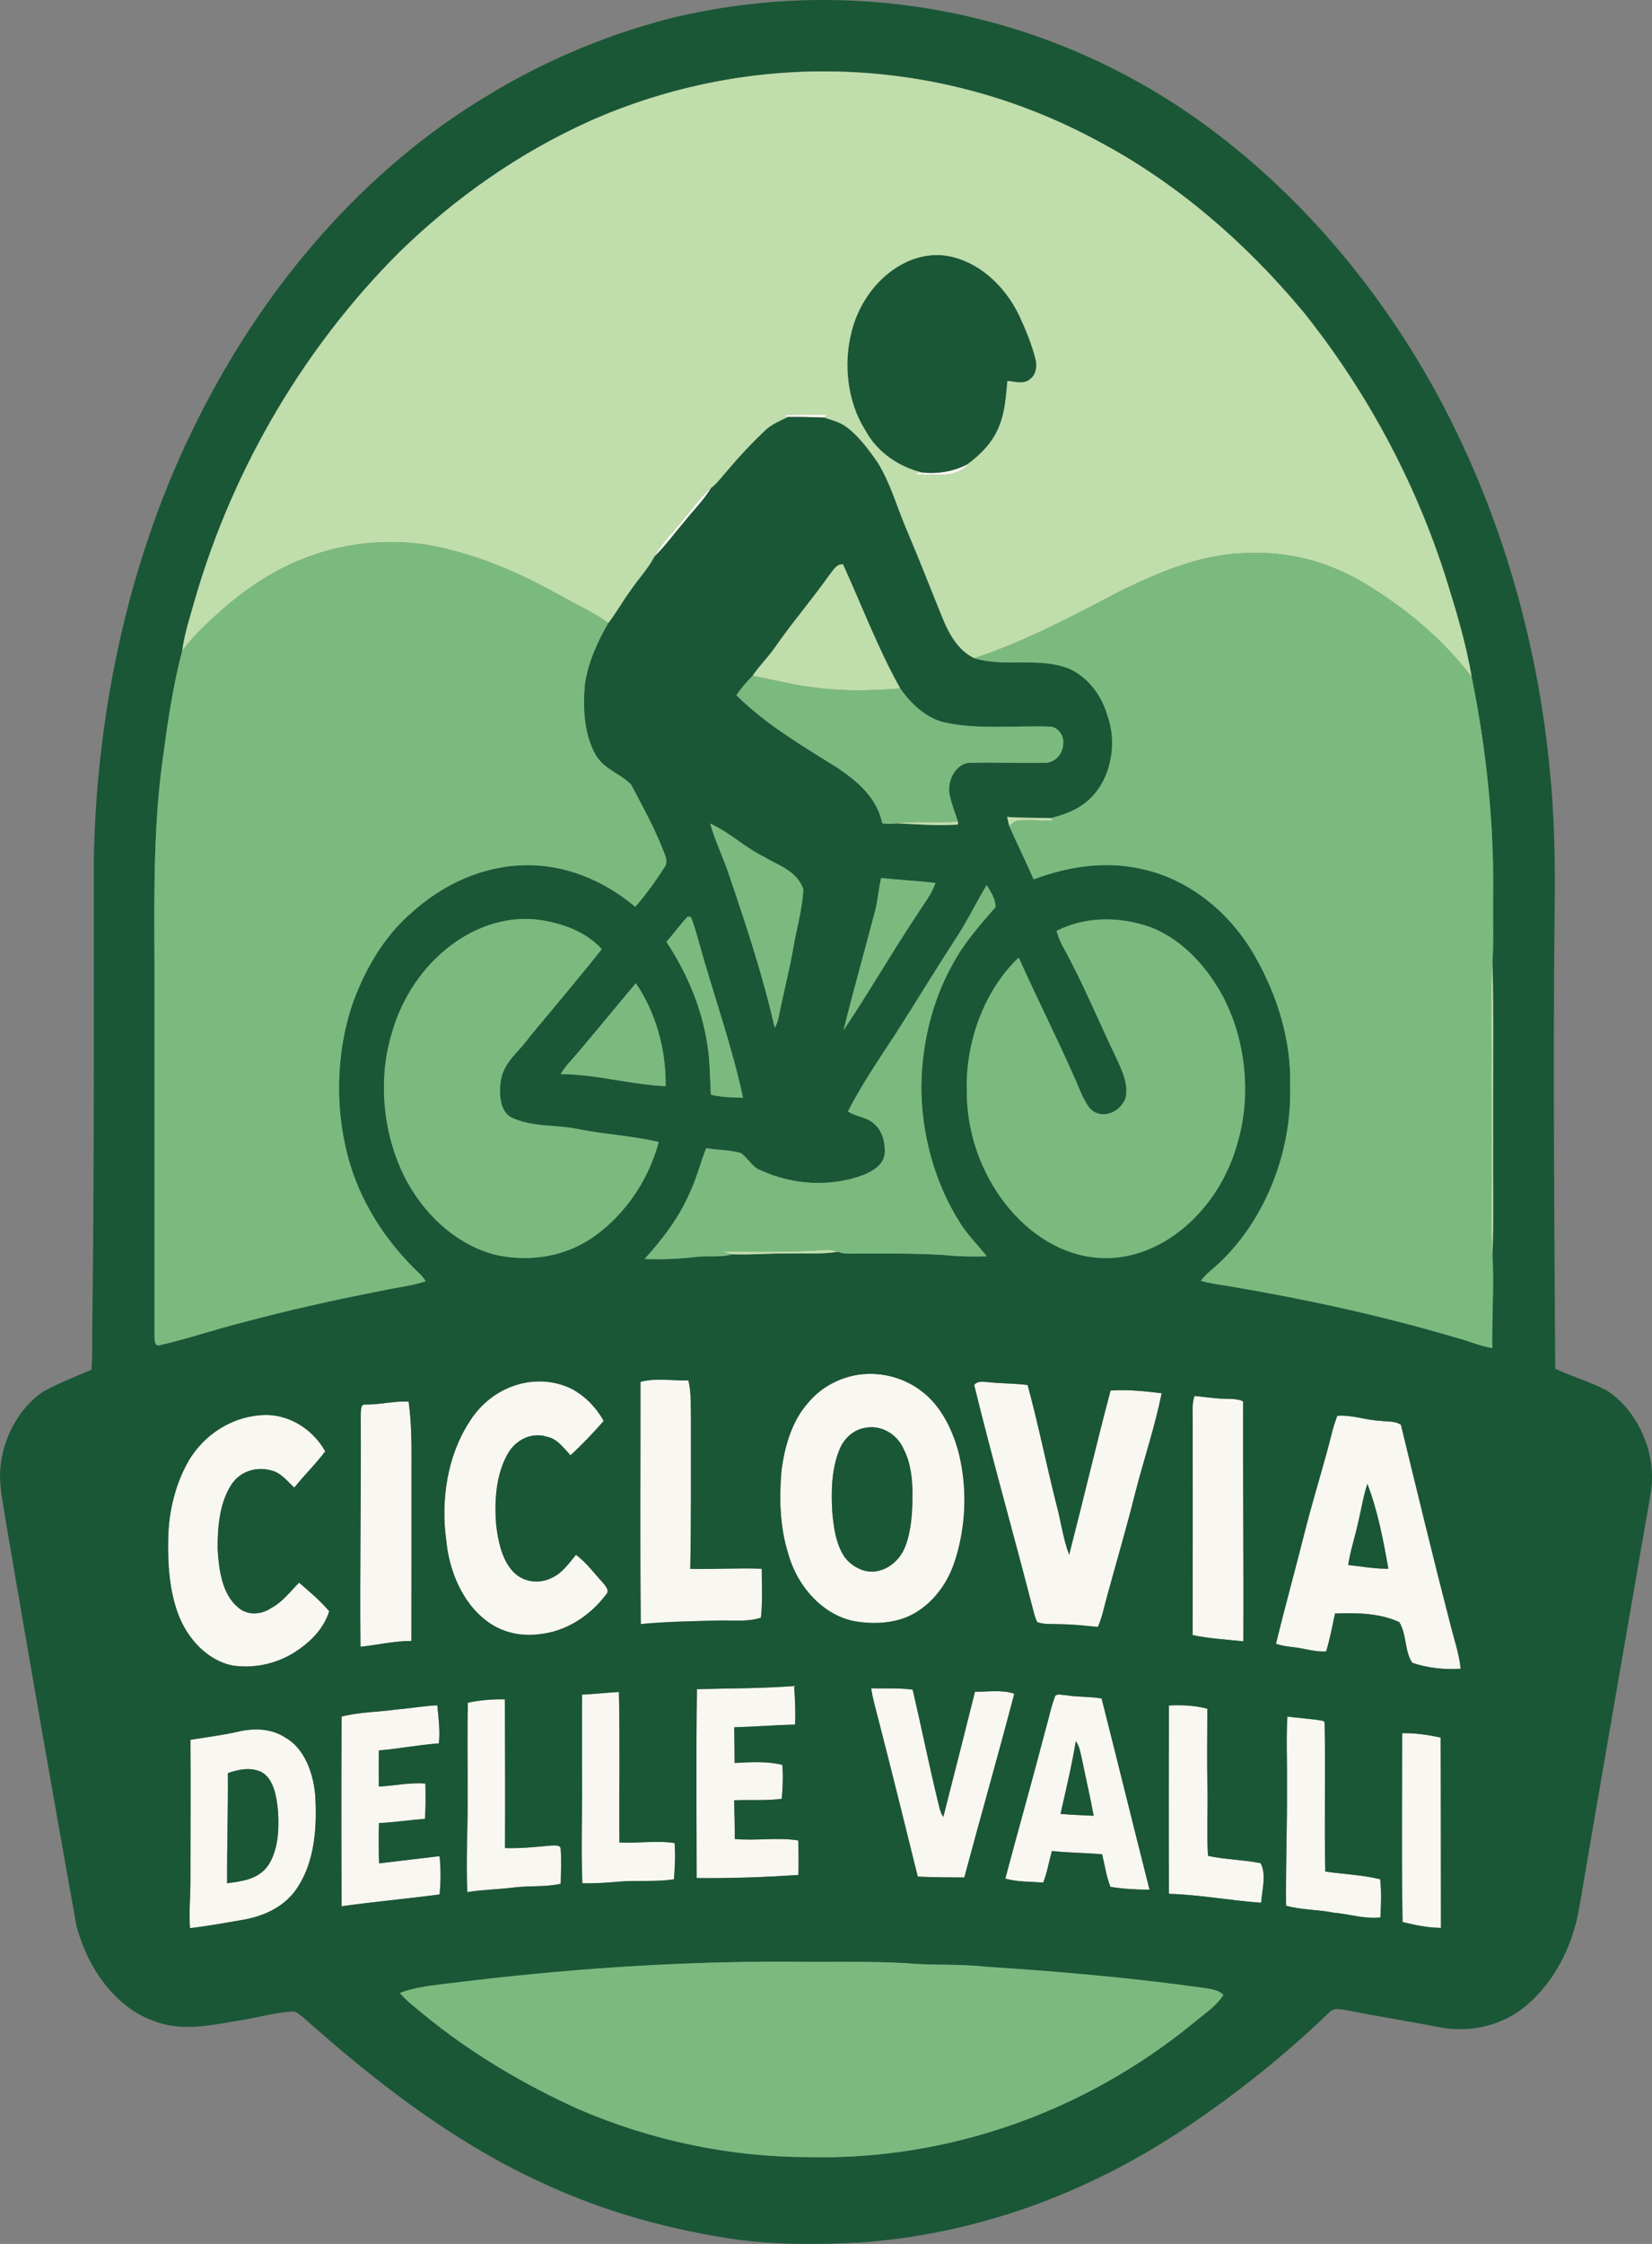 <?xml version="1.0" encoding="UTF-8"?><svg xmlns="http://www.w3.org/2000/svg" id="Layer_2" data-name="Layer 2" viewBox="0 0 475.2 645.12"><rect x="0" y="0" width="475.2" height="645.12" fill="#808080" stroke="none"/><defs><style> .cls-1 { fill: #f9f7f2; } .cls-1, .cls-2, .cls-3, .cls-4 { stroke-width: 0px; } .cls-2 { fill: #1a5736; } .cls-3 { fill: #bfdeab; } .cls-4 { fill: #7bba7f; } </style></defs><g id="Layer_1-2" data-name="Layer 1"><g><g id="_f9f7f2ff" data-name="#f9f7f2ff"><path class="cls-1" d="M225.11,119.27c4.27-.09,8.55-.06,12.82-.06-.2.21-.6.63-.81.85-3.49-.14-6.99-.23-10.48-.18-.38-.15-1.15-.46-1.53-.61Z"/><path class="cls-1" d="M264.98,135.79c4.52.55,9.11-.16,13.3-2.31l.59-.25c-4.13,4.68-10.26,2.96-15.39,3.24l.39-.59c.28-.02.83-.07,1.11-.1Z"/><path class="cls-1" d="M196.64,149.14c2.67-2.93,4.86-6.52,7.94-8.89-2.2,3.7-5.23,6.52-7.78,9.85-2.88,3.3-5.47,6.95-8.57,9.94,2.18-4.27,5.61-7.26,8.42-10.9Z"/><path class="cls-1" d="M246.97,395.21c7.08-1,14.63,1.15,20.22,6.54,3.95,3.82,6.64,9.21,8.3,14.89,2.92,10.67,2.47,22.58-1.11,32.94-2.71,7.78-8.55,13.93-15.42,15.98-4.21,1.24-8.62,1.25-12.89.57-8.8-1.55-16.5-9.37-19.33-19.41-2.37-7.53-2.65-15.71-1.98-23.64.87-7.22,3.06-14.58,7.6-19.69,3.86-4.69,9.19-7.34,14.6-8.19M249.02,410.47c-3.2.42-6.14,2.8-7.54,6.26-2.3,5.6-2.43,12.03-2.06,18.13.36,3.88.88,7.91,2.65,11.28,1.3,2.74,3.72,4.49,6.22,5.31,4.8,1.56,10.32-1.73,12.24-7.19,1.71-4.67,1.95-9.85,1.94-14.88-.01-4.36-.53-8.86-2.47-12.64-2-4.66-6.73-7.11-10.98-6.27Z"/><path class="cls-1" d="M184.24,397.26c4.49-1.19,9.2-.29,13.78-.4.91,3.78.65,7.75.73,11.63-.02,14.19.09,28.38-.19,42.56,6.85.11,13.7-.31,20.56-.06-.02,4.68.29,9.41-.24,14.08-4.08,1.31-8.32.68-12.48.81-7.37.21-14.74.3-22.08,1.02-.23-23.21-.05-46.43-.08-69.65Z"/><path class="cls-1" d="M134.91,408.95c6.54-10.7,19.36-14.63,29.55-9.65,3.69,1.99,6.96,5.17,9.19,9.23-3.06,3.45-6.2,6.82-9.55,9.86-1.98-2.14-3.86-4.76-6.64-5.29-4.23-1.45-9.09.61-11.5,5.02-3.25,5.84-3.78,13.2-3.27,20,.55,4.66,1.52,9.64,4.37,13.11,2.97,3.7,7.91,4.35,11.75,2.35,2.83-1.25,4.82-4.07,6.86-6.58,2.94,2.14,5.22,5.28,7.75,8.03.67.87,2.06,2.19.94,3.37-4.91,6.49-11.89,10.7-19.21,11.42-5.38.72-11.01-.47-15.55-4.1-6.43-5-10.36-13.77-11.22-22.76-1.67-11.75.37-24.48,6.53-34Z"/><path class="cls-1" d="M280.22,398.18c1.13-1.31,2.76-.85,4.18-.8,3.73.42,7.48.3,11.21.82,3.08,11.31,5.38,22.91,8.27,34.3,1.32,4.79,1.91,9.88,3.68,14.5,4.05-15.71,7.75-31.55,11.91-47.22,4.91-.34,9.82.18,14.7.78-1.97,9.74-5.17,19.08-7.61,28.67-2.49,9.97-5.38,19.77-8.09,29.66-.84,2.97-1.41,6.08-2.66,8.86-3.76-.37-7.53-.79-11.3-.79-2.03-.14-4.13.13-6.09-.59-.63-1.01-.87-2.27-1.2-3.43-5.55-21.62-11.67-43.04-16.98-64.74Z"/><path class="cls-1" d="M343.58,401.34c2.88.23,5.76.76,8.66.79,1.79.07,3.64-.03,5.35.74-.07,23.01.18,46.01.07,69.01-4.87-.55-9.78-.76-14.59-1.8.04-20.25.05-40.51.02-60.76.04-2.66-.32-5.42.5-7.97Z"/><path class="cls-1" d="M104.96,403.8c4.21.07,8.37-1.07,12.57-.85,1.14,7.93.77,15.98.83,23.99-.01,14.94.03,29.87-.02,44.82-4.93,0-9.76,1.14-14.65,1.68-.24-22.18.25-44.38.07-66.57.13-1.05-.18-3.19,1.2-3.07Z"/><path class="cls-1" d="M54.19,420.09c4.66-7.86,12.48-12.54,20.46-13.2,7.18-.81,14.86,3.16,18.92,10.36-2.78,3.7-6.03,6.84-8.91,10.43-1.9-1.74-3.61-3.99-6-4.75-4.2-1.44-9.29-.37-12.1,3.9-3.39,5.23-4.01,12.19-3.94,18.6.36,5.94,1.31,12.73,5.64,16.48,2.81,2.66,6.81,2.4,9.82.35,3.13-1.63,5.41-4.7,7.97-7.26,2.99,2.59,6.03,5.12,8.67,8.23-1.78,5.57-6.1,9.38-10.39,12.06-5.36,3.22-11.54,4.41-17.49,3.52-6.91-1.4-12.87-7.4-15.66-15-2.47-6.78-2.96-14.31-2.78-21.62.15-7.82,2.12-15.63,5.81-22.1Z"/><path class="cls-1" d="M384.67,407.03c4.23-.34,8.34,1.3,12.55,1.44,1.9.32,4.05-.05,5.75,1.15,4.71,19.4,9.41,38.83,14.41,58.13,1,3.97,2.37,7.84,2.76,11.99-4.66.3-9.41-.17-13.9-1.71-2.27-3.26-1.6-8.35-3.77-11.71-5.83-2.64-12.31-2.66-18.47-2.46-.77,3.66-1.45,7.34-2.55,10.89-3.08.25-6.06-.83-9.11-1.17-1.79-.19-3.58-.44-5.32-.99,2.74-11.29,5.87-22.44,8.68-33.71,2.41-9.32,5.34-18.45,7.63-27.81.37-1.39.85-2.71,1.32-4.05M393.32,426.59c-1.22,3.78-1.82,7.77-2.77,11.65-.87,3.9-2.15,7.69-2.74,11.69,3.84.41,7.67,1.13,11.55,1.07-1.46-8.29-3.06-16.7-6.04-24.41Z"/><path class="cls-1" d="M200.47,485.62c9.32-.24,18.65-.18,27.96-.91.25,3.69.46,7.39.27,11.1-5.85.13-11.67.62-17.51.77.06,3.42.11,6.83.13,10.25,4.57-.23,9.19-.55,13.7.55.32,3.24.13,6.51-.14,9.76-4.56.6-9.15.25-13.71.43.08,3.7.24,7.41.18,11.12,6.06.59,12.22-.55,18.27.42.11,3.3.13,6.62.05,9.93-9.75.63-19.52,1-29.28.89-.02-18.1-.17-36.21.08-54.31Z"/><path class="cls-1" d="M250.58,485.38c3.98.11,7.99-.17,11.95.38,2.51,10.73,4.68,21.57,7.29,32.27.4,1.48.63,3.11,1.52,4.33,3.08-11.99,6.12-24,9.12-36.01,3.76.07,7.63-.63,11.3.57-4.63,17.68-9.66,35.2-14.38,52.84-4.46-.02-8.92-.04-13.38-.25-3.7-14.85-7.33-29.72-11.16-44.52-.8-3.19-1.73-6.34-2.26-9.61Z"/><path class="cls-1" d="M167.43,487.18c3.54-.11,7.06-.56,10.6-.75.33,14.42.03,28.85.15,43.27,5.28.28,10.6-.63,15.86.16.28,3.46.08,6.94-.17,10.41-5.4.88-10.87.19-16.28.73-3.35.3-6.71.48-10.07.44-.4-9.56-.03-19.15-.1-28.72.03-8.51-.06-17.03.01-25.54Z"/><path class="cls-1" d="M303.55,487.53c.89-.68,2-.17,2.99-.18,3.43.59,6.91.37,10.34.95,4.64,18.31,9.15,36.66,13.79,54.98-3.76-.03-7.53-.19-11.26-.83-1.16-2.98-1.61-6.23-2.38-9.35-4.81-.43-9.64-.41-14.44-.95-.85,3.02-1.36,6.19-2.5,9.09-3.64-.32-7.36-.14-10.91-1.15,3.82-14.38,7.89-28.65,11.64-43.05.93-3.16,1.53-6.47,2.74-9.5M309.46,500.58c-1.18,7.06-2.84,13.97-4.4,20.9,3.17.28,6.35.4,9.53.54-.95-5.32-2.21-10.53-3.26-15.82-.5-1.92-.7-4.08-1.87-5.62Z"/><path class="cls-1" d="M134.59,489.49c3.5-.73,7.06-1.03,10.62-.95.07,14.25.14,28.49.05,42.75,4.48.14,8.94-.31,13.39-.74.84.1,2.16-.35,2.62.79.25,3.4.08,6.81.02,10.22-4.38.97-8.86.52-13.27,1.04-4.52.59-9.09.61-13.59,1.36-.46-9.35.19-18.7.07-28.05.07-8.82-.15-17.64.09-26.44Z"/><path class="cls-1" d="M113.83,491.49c3.99-.3,7.95-1.03,11.95-1.22.38,3.62.83,7.28.47,10.94-5.78.41-11.49,1.55-17.26,2.03-.08,3.46-.07,6.93,0,10.39,4.46-.22,8.89-1.23,13.37-.87.07,3.39.09,6.78-.1,10.17-4.42.27-8.82,1-13.25,1.19-.1,3.86-.13,7.73.05,11.59,5.79-.67,11.59-1.4,17.38-2.07.42,3.65.34,7.34.03,11-9.39,1.25-18.81,2.08-28.19,3.4-.1-18.18-.12-36.36,0-54.53,5.1-1.32,10.38-1.28,15.55-2.01Z"/><path class="cls-1" d="M336.25,490.31c3.69-.17,7.43-.04,11.04.94,0,7.42-.15,14.84.04,22.26.16,6.68-.26,13.37.16,20.04,5,1.07,10.15,1.12,15.13,2.09,1.75,3.32.4,7.69.16,11.38-8.85-.61-17.64-2.32-26.52-2.56-.1-18.05-.07-36.1,0-54.15Z"/><path class="cls-1" d="M370.32,493.49c3.45.51,6.95.6,10.38,1.28l.34.45c.28,14.27-.12,28.57.19,42.85,5.26.75,10.58.95,15.78,2.2.4,3.64.26,7.32.08,10.98-4.53.53-9-.99-13.5-1.37-4.52-.94-9.18-.75-13.65-2-.13-11.72.36-23.43.26-35.15.09-6.41-.27-12.84.13-19.23Z"/><path class="cls-1" d="M54.77,500.18c4.67-.78,9.37-1.32,14.01-2.41,4.52-1,9.41-.86,13.51,1.89,5.13,2.96,7.78,9.73,8.37,16.21.6,9-.07,18.83-4.77,26.27-3.55,5.82-9.54,8.52-15.29,9.65-5.31.93-10.62,1.9-15.95,2.53-.33-4.79.18-9.56.14-14.35-.02-13.27.11-26.54-.01-39.8M65.54,509.76c.09,10.56-.27,21.12-.21,31.68,4.11-.6,8.81-1.01,11.71-5,2.94-4.33,3.28-10.27,2.94-15.6-.38-4.2-1.15-9.21-4.63-11.32-3.1-1.57-6.67-.86-9.81.25Z"/><path class="cls-1" d="M403.35,498.28c3.71-.08,7.4.47,11.05,1.25.1,18.24.05,36.48.09,54.72-3.72-.02-7.41-.8-11.04-1.68-.32-18.09-.12-36.19-.1-54.29Z"/></g><g id="_1a5736ff" data-name="#1a5736ff"><path class="cls-2" d="M195.14,4.72c49.96-11.45,103.54-2.11,147.71,28.49,23.06,16.03,43.47,37.38,59.94,62.42,23.66,35.97,38.58,79.88,42.97,125.27,1.38,13.28,1.6,26.69,1.44,40.07-.5,44.17-.1,88.36.16,132.53,4.91,2.27,10.07,3.76,14.9,6.29,8.82,5.71,14.82,18.42,12.41,30.42-6.81,39.47-13.71,78.92-20.43,118.41-2,11.81-8.07,22.7-16.66,29.1-7.02,5.19-15.6,6.61-23.67,5.06-8.94-1.72-17.93-3.15-26.87-4.91-1.51-.16-3.3-.76-4.57.58-12.84,12.35-26.59,23.35-40.97,32.98-28.76,19.41-61.22,31.03-94.22,33.28-11.59.59-23.25.71-34.8-.78-19.15-2.73-38.12-7.82-56.11-16.19-23.46-10.62-44.95-26.52-65.1-44.2-2.18-1.72-4.1-4-6.51-5.24-5.85.14-11.54,2.06-17.34,2.8-7.62,1.33-15.6,2.87-23.1-.05-10.87-3.79-19.22-15.02-22.4-27.79-6.91-38.43-13.6-76.92-20.18-115.44-.71-5.21-2.1-10.4-1.64-15.74.78-9.17,5.69-17.56,12.38-22.03,4.48-2.45,9.18-4.27,13.81-6.25.35-3.38.24-6.78.23-10.17.6-45.43.46-90.86.46-136.3.79-44.41,10.73-88.81,30.01-126.94,19.56-39.15,48.34-71.82,82.46-92.43,17.53-10.83,36.37-18.54,55.7-23.26M169.43,34.9c-19.86,8.96-38.47,21.81-54.86,37.89-26.28,26.32-47.2,60.66-58.48,99.46-1.35,4.92-3.04,9.77-3.69,14.92-2.76,10.49-4.29,21.43-5.75,32.28-2.96,22.22-2.1,44.78-2.21,67.18,0,32.35,0,64.7,0,97.05.02,1.09-.09,3.45,1.37,3.08,8.06-1.81,15.97-4.55,24-6.57,13.24-3.58,26.59-6.49,39.98-9.13,4.23-.91,8.55-1.34,12.7-2.73-.42-.59-.85-1.15-1.3-1.68-8.88-8.31-16.53-19.02-20.44-31.8-4.47-14.76-4.3-31.5.6-46.08,3.64-10.27,9.3-19.72,16.93-26.28,9.25-8.43,20.71-13.48,32.38-13.74,11.42-.36,22.78,4.13,32.09,11.95,3.06-3.54,5.89-7.41,8.45-11.47,1.1-1.52.09-3.36-.46-4.86-2.58-6.57-5.94-12.63-9.17-18.76-3.12-3.29-7.74-4.32-10.22-8.59-3.33-5.84-3.7-13.33-3.12-20.16.92-6.49,3.66-12.38,6.75-17.75,2.22-2.88,4.05-6.16,6.21-9.11,2.27-3.4,5.07-6.28,7.04-9.97,3.1-2.99,5.7-6.65,8.57-9.94,2.55-3.33,5.58-6.15,7.78-9.85,1.75-1.37,3.14-3.26,4.64-4.98,3.36-4,6.92-7.78,10.63-11.32,1.99-1.94,4.44-2.93,6.79-4.06,3.49-.05,6.99.04,10.48.18,2.02.73,4.17,1.15,6.01,2.46,3.74,2.62,6.63,6.6,9.37,10.53,3.68,5.97,5.62,13.1,8.44,19.63,3.58,8.35,6.84,16.89,10.3,25.31,1.94,4.72,4.74,9.28,9,11.22,8.94,2.71,18.51-.47,27.37,3.04,5.08,2.29,9.23,7.31,10.97,13.49,2.76,7.5,1.14,16.96-3.82,22.6-3.37,3.98-7.97,5.72-12.49,6.85-4.19-.14-8.38-.02-12.57-.34.19.84.39,1.69.59,2.55,2.29,5.17,4.78,10.21,7.05,15.4,10.05-3.79,20.86-5.38,31.29-2.95,13.08,2.89,25.15,12.11,32.54,25.35,6.17,10.87,10.34,23.78,9.95,37.07.53,19.82-7.82,39.3-20.91,51.3-1.63,1.48-3.4,2.77-4.75,4.63,2.52.75,5.1,1.08,7.67,1.48,22.01,3.7,43.92,8.43,65.5,14.81,3.57.9,7.01,2.46,10.63,3.06-.14-8.99.57-17.98.05-26.95.4-11.02.09-22.06.19-33.1-.1-16.91.2-33.83-.18-50.73.37-6.33.1-12.68.18-19.02.32-21.25-2-42.5-6.16-63.14-1.73-10.07-4.69-19.77-7.71-29.37-9.09-28.17-23.29-53.83-40.75-75.6-16.87-20.28-36.68-37.16-58.57-48.83-45.76-24.97-99.78-26.83-146.88-5.92M238.81,165c-5.11,7.22-10.8,13.81-15.85,21.09-2.02,2.9-4.5,5.28-6.48,8.21-1.68,1.71-3.27,3.55-4.67,5.59,8.76,8.64,19.06,14.58,29.06,20.85,5.42,3.68,11.28,8.31,12.92,15.99,1.38.14,2.78.18,4.17,0,5.86.24,11.75.75,17.61.33l-.02-.82c-.81-2.53-1.83-4.98-2.38-7.62-.97-4.3,1.99-9.25,5.77-9.3,7.18-.18,14.37.1,21.56-.03,2.47.15,4.91-1.96,5.28-4.93.55-2.83-1.62-5.56-3.98-5.45-9.8-.33-19.72.89-29.45-1.05-5.36-1.02-9.99-5.01-13.39-9.9-6.33-11.3-11.04-23.74-16.46-35.67-1.67-.29-2.71,1.46-3.7,2.73M204.27,236.75c1.47,5.25,3.93,10.02,5.58,15.2,4.86,14.28,9.62,28.66,13,43.57.52-.95.93-1.97,1.13-3.08,1.36-6.88,3.14-13.64,4.33-20.56.95-5.41,2.53-10.73,2.76-16.28-1.94-5.33-7.17-6.76-11.14-9.18-5.48-2.63-10.14-7.18-15.66-9.66M253.46,252.43c-.69,2.97-.91,6.05-1.62,9.01-3.01,11.6-6.31,23.1-9.19,34.75,7.39-11.01,14.07-22.66,21.43-33.68,1.75-2.81,3.88-5.37,5.01-8.66-5.2-.63-10.42-.87-15.62-1.42M283.82,254.46c-2.97,4.87-5.46,10.13-8.58,14.88-5.99,9.2-11.71,18.64-17.63,27.89-4.76,7.26-9.66,14.42-13.7,22.3,2.57,1.71,5.88,1.52,8.08,4.08,2.02,2,2.74,5.36,2.47,8.37-.7,3.21-3.54,4.71-5.93,5.75-9.76,3.65-20.53,2.97-30.05-1.43-2.23-.91-3.45-3.59-5.46-4.86-3.24-.87-6.59-.82-9.87-1.36-1.71,4.18-2.76,8.72-4.72,12.76-3.15,7.39-7.96,13.47-12.98,19.08,4.96.23,9.92-.02,14.86-.58,3.39-.46,6.88.27,10.21-.75,5.57.22,11.14-.33,16.71-.22,4.58-.12,9.19.25,13.74-.49,1.85.7,3.82.5,5.75.51,8.26-.02,16.52-.1,24.78.4,4.11.42,8.24.51,12.36.38-2.55-3.17-5.42-6.01-7.65-9.52-7.16-11.22-11.18-25.27-11.19-39.39.16-12.29,3.16-24.58,8.89-34.84,3.35-6.33,7.98-11.46,12.44-16.64.07-2.41-1.43-4.43-2.53-6.33M197.8,263.53c-2.16,2.25-4.01,4.9-6.1,7.24,5.73,8.66,10.15,18.74,11.79,29.67.78,4.71.68,9.51,1.01,14.27,3.04.74,6.14.79,9.23.87-3.25-15.15-8.47-29.52-12.58-44.33-.77-2.57-1.37-5.22-2.44-7.63-.23-.02-.68-.07-.91-.1M112.77,296.81c-4.37,14.2-2.43,30.65,4.5,43.22,5.85,10.49,15.15,18.26,25.52,20.78,9.46,2.01,19.62.6,27.99-5.25,8.63-6.11,15.63-15.76,18.7-27.24-7.59-1.8-15.35-2.16-22.98-3.68-6.45-1.39-13.27-.46-19.45-3.39-3.23-1.79-3.58-6.77-3.02-10.45.85-5.62,5.4-8.47,8.2-12.6,6.98-8.43,14.04-16.76,20.88-25.34-4.73-5.09-11.2-7.31-17.39-8.31-18.29-2.82-37.01,11.55-42.95,32.26M303.92,267.63c.44,1.41.91,2.83,1.61,4.1,5.83,10.44,10.42,21.74,15.67,32.6,1.54,3.53,3.62,7.5,2.48,11.62-1.83,4.26-7.24,6.01-10.28,2.57-2.01-2.65-3.09-6.06-4.52-9.16-5.09-11.48-10.71-22.62-15.85-34.07-9.61,9.16-15.38,23.88-14.93,38.57,0,24.16,17.37,46.23,37.59,47.72,17.76,1.52,35.09-13.35,40.4-33.43,3.95-13.77,2.1-29.46-4.33-41.73-5.22-9.62-13.11-17.56-22.54-20.44-8.3-2.49-17.34-2.37-25.3,1.64M166.47,302.34c-1.75,2.13-3.75,3.99-5.19,6.46,10.15.03,20.09,3.02,30.19,3.47.15-10.64-2.91-21.37-8.58-29.6-5.48,6.54-10.91,13.16-16.42,19.67M246.97,395.21c-5.41.85-10.74,3.5-14.6,8.19-4.54,5.11-6.73,12.47-7.6,19.69-.67,7.92-.39,16.11,1.98,23.64,2.83,10.04,10.54,17.86,19.33,19.41,4.27.68,8.68.67,12.89-.57,6.87-2.05,12.7-8.19,15.42-15.98,3.58-10.37,4.03-22.27,1.11-32.94-1.66-5.68-4.35-11.07-8.3-14.89-5.59-5.39-13.14-7.54-20.22-6.54M184.24,397.26c.03,23.22-.15,46.44.08,69.65,7.35-.71,14.71-.81,22.08-1.02,4.16-.13,8.4.51,12.48-.81.52-4.67.22-9.4.24-14.08-6.85-.26-13.7.17-20.56.06.28-14.18.17-28.37.19-42.56-.08-3.88.17-7.86-.73-11.63-4.58.11-9.29-.79-13.78.4M134.91,408.95c-6.16,9.52-8.2,22.26-6.53,34,.86,8.99,4.79,17.76,11.22,22.76,4.54,3.62,10.17,4.82,15.55,4.1,7.32-.71,14.29-4.92,19.21-11.42,1.12-1.18-.27-2.5-.94-3.37-2.53-2.74-4.82-5.88-7.75-8.03-2.04,2.51-4.03,5.33-6.86,6.58-3.84,2-8.78,1.35-11.75-2.35-2.85-3.47-3.82-8.45-4.37-13.11-.5-6.81.02-14.17,3.27-20,2.41-4.41,7.27-6.47,11.5-5.02,2.78.53,4.66,3.15,6.64,5.29,3.35-3.04,6.49-6.41,9.55-9.86-2.23-4.06-5.5-7.24-9.19-9.23-10.19-4.99-23.01-1.05-29.55,9.65M280.22,398.18c5.31,21.7,11.43,43.12,16.98,64.74.33,1.16.57,2.42,1.2,3.43,1.96.72,4.06.46,6.09.59,3.78,0,7.54.42,11.3.79,1.25-2.78,1.82-5.89,2.66-8.86,2.71-9.89,5.6-19.69,8.09-29.66,2.45-9.59,5.64-18.93,7.61-28.67-4.88-.59-9.79-1.12-14.7-.78-4.15,15.67-7.86,31.51-11.91,47.22-1.77-4.62-2.37-9.7-3.68-14.5-2.89-11.39-5.18-22.99-8.27-34.3-3.73-.51-7.48-.4-11.21-.82-1.42-.05-3.05-.51-4.18.8M343.58,401.34c-.82,2.55-.46,5.31-.5,7.97.03,20.25.02,40.51-.02,60.76,4.81,1.04,9.72,1.25,14.59,1.8.11-23-.14-46-.07-69.01-1.71-.77-3.56-.67-5.35-.74-2.9-.02-5.77-.55-8.66-.79M104.96,403.8c-1.38-.12-1.07,2.02-1.2,3.07.17,22.19-.31,44.38-.07,66.57,4.89-.55,9.72-1.68,14.65-1.68.05-14.94,0-29.88.02-44.82-.05-8.01.31-16.06-.83-23.99-4.21-.22-8.36.92-12.57.85M54.19,420.09c-3.69,6.48-5.66,14.29-5.81,22.1-.18,7.3.32,14.83,2.78,21.62,2.8,7.6,8.75,13.6,15.66,15,5.95.89,12.12-.3,17.49-3.52,4.29-2.68,8.61-6.49,10.39-12.06-2.63-3.11-5.68-5.64-8.67-8.23-2.56,2.57-4.84,5.64-7.97,7.26-3,2.04-7.01,2.31-9.82-.35-4.33-3.74-5.29-10.53-5.64-16.48-.06-6.41.56-13.37,3.94-18.6,2.81-4.27,7.9-5.34,12.1-3.9,2.39.75,4.1,3.01,6,4.75,2.88-3.59,6.13-6.73,8.91-10.43-4.05-7.2-11.74-11.17-18.92-10.36-7.98.66-15.8,5.34-20.46,13.2M384.67,407.03c-.47,1.34-.95,2.66-1.32,4.05-2.3,9.36-5.23,18.49-7.63,27.81-2.82,11.26-5.94,22.42-8.68,33.71,1.74.55,3.52.8,5.32.99,3.04.34,6.03,1.42,9.11,1.17,1.1-3.54,1.78-7.23,2.55-10.89,6.16-.2,12.64-.18,18.47,2.46,2.17,3.35,1.5,8.44,3.77,11.71,4.49,1.54,9.23,2.01,13.9,1.71-.39-4.15-1.76-8.02-2.76-11.99-5-19.31-9.7-38.73-14.41-58.13-1.7-1.2-3.85-.83-5.75-1.15-4.21-.14-8.32-1.79-12.55-1.44M200.47,485.62c-.25,18.1-.1,36.21-.08,54.31,9.76.11,19.53-.26,29.28-.89.07-3.31.06-6.63-.05-9.93-6.05-.97-12.21.17-18.27-.42.06-3.71-.1-7.42-.18-11.12,4.56-.18,9.15.17,13.71-.43.27-3.25.46-6.52.14-9.76-4.51-1.1-9.13-.78-13.7-.55-.01-3.42-.07-6.84-.13-10.25,5.84-.15,11.67-.64,17.51-.77.19-3.7-.02-7.41-.27-11.1-9.31.72-18.64.67-27.96.91M250.58,485.38c.52,3.27,1.46,6.42,2.26,9.61,3.83,14.8,7.47,29.67,11.16,44.52,4.46.21,8.92.22,13.38.25,4.72-17.64,9.75-35.16,14.38-52.84-3.67-1.2-7.54-.5-11.3-.57-3,12.01-6.04,24.02-9.12,36.01-.89-1.22-1.12-2.85-1.52-4.33-2.61-10.7-4.78-21.54-7.29-32.27-3.96-.55-7.98-.27-11.95-.38M167.43,487.18c-.07,8.51.02,17.03-.01,25.54.07,9.57-.3,19.15.1,28.72,3.36.04,6.71-.14,10.07-.44,5.42-.54,10.89.15,16.28-.73.26-3.46.45-6.94.17-10.41-5.26-.79-10.58.12-15.86-.16-.12-14.42.17-28.85-.15-43.27-3.53.18-7.06.63-10.6.75M303.55,487.53c-1.2,3.03-1.81,6.34-2.74,9.5-3.75,14.4-7.82,28.68-11.64,43.05,3.55,1.02,7.27.83,10.91,1.15,1.14-2.9,1.65-6.07,2.5-9.09,4.8.54,9.63.51,14.44.95.77,3.12,1.22,6.37,2.38,9.35,3.73.64,7.5.8,11.26.83-4.64-18.31-9.15-36.66-13.79-54.98-3.43-.58-6.91-.36-10.34-.95-.99,0-2.1-.51-2.99.18M134.59,489.49c-.25,8.8-.02,17.62-.09,26.44.13,9.35-.53,18.7-.07,28.05,4.51-.75,9.07-.77,13.59-1.36,4.41-.52,8.88-.07,13.27-1.04.06-3.41.23-6.82-.02-10.22-.46-1.15-1.78-.69-2.62-.79-4.46.42-8.92.88-13.39.74.09-14.26.03-28.5-.05-42.75-3.55-.08-7.12.22-10.62.95M113.83,491.49c-5.17.73-10.45.69-15.55,2.01-.13,18.18-.11,36.36,0,54.53,9.38-1.32,18.8-2.15,28.19-3.4.3-3.66.39-7.35-.03-11-5.79.67-11.59,1.4-17.38,2.07-.18-3.86-.15-7.73-.05-11.59,4.43-.18,8.83-.91,13.25-1.19.19-3.39.17-6.78.1-10.17-4.48-.35-8.91.65-13.37.87-.06-3.46-.07-6.93,0-10.39,5.77-.48,11.48-1.62,17.26-2.03.36-3.66-.09-7.32-.47-10.94-4,.18-7.96.91-11.95,1.22M336.25,490.31c-.06,18.05-.09,36.1,0,54.15,8.88.24,17.67,1.95,26.52,2.56.24-3.69,1.59-8.06-.16-11.38-4.98-.97-10.13-1.03-15.13-2.09-.42-6.67,0-13.36-.16-20.04-.19-7.42-.03-14.85-.04-22.26-3.62-.98-7.35-1.11-11.04-.94M370.32,493.49c-.4,6.4-.04,12.82-.13,19.23.11,11.72-.38,23.43-.26,35.15,4.47,1.26,9.13,1.07,13.65,2,4.5.38,8.97,1.9,13.5,1.37.17-3.66.32-7.34-.08-10.98-5.2-1.25-10.52-1.45-15.78-2.2-.32-14.27.09-28.57-.19-42.85l-.34-.45c-3.43-.68-6.93-.77-10.38-1.28M54.77,500.18c.12,13.26,0,26.53.01,39.8.04,4.79-.47,9.56-.14,14.35,5.34-.63,10.64-1.6,15.95-2.53,5.75-1.12,11.75-3.82,15.29-9.65,4.7-7.45,5.37-17.28,4.77-26.27-.6-6.49-3.25-13.25-8.37-16.21-4.1-2.75-8.98-2.89-13.51-1.89-4.64,1.08-9.34,1.63-14.01,2.41M403.35,498.28c-.02,18.1-.22,36.2.1,54.29,3.64.88,7.32,1.66,11.04,1.68-.04-18.24,0-36.48-.09-54.72-3.65-.78-7.34-1.33-11.05-1.25M129.1,570.21c-4.72.65-9.54.98-14.07,2.77,2.03,2.41,4.49,4.19,6.82,6.14,13.76,11.3,28.85,20.12,44.43,27.2,21.22,9.15,43.77,13.81,66.33,13.84,39.19.91,78.78-12.34,111.14-38.93,2.83-2.4,6.01-4.37,8.16-7.7-1.33-1.35-3.11-1.56-4.76-1.88-21.29-3.03-42.68-4.88-64.08-6.25-7.45-.86-14.94-.27-22.39-.99-11.14-.63-22.3-.28-33.45-.42-32.77-.15-65.53,2.15-98.13,6.23Z"/><path class="cls-2" d="M244.97,95.33c3.4-13.56,15.37-23.56,27.26-21.82,8.8,1.39,16.65,8.18,21.01,17.3,1.81,3.92,3.48,7.98,4.6,12.26.57,1.98.24,4.46-1.28,5.72-1.94,1.89-4.53.87-6.77.73-.41,4.24-.65,8.63-2.2,12.55-1.83,5.02-5.51,8.6-9.31,11.41-4.19,2.15-8.78,2.86-13.3,2.31-6.3-1.63-12.5-5.52-16.08-12.11-5.06-7.97-6.42-18.87-3.92-28.35Z"/><path class="cls-2" d="M249.02,410.47c4.25-.84,8.98,1.61,10.98,6.27,1.94,3.78,2.46,8.27,2.47,12.64,0,5.03-.24,10.21-1.94,14.88-1.92,5.46-7.44,8.75-12.24,7.19-2.5-.82-4.91-2.57-6.22-5.31-1.77-3.38-2.28-7.4-2.65-11.28-.38-6.1-.25-12.53,2.06-18.13,1.4-3.46,4.34-5.84,7.54-6.26Z"/><path class="cls-2" d="M393.32,426.59c2.98,7.71,4.58,16.12,6.04,24.41-3.88.06-7.71-.67-11.55-1.07.59-4,1.87-7.78,2.74-11.69.95-3.88,1.55-7.87,2.77-11.65Z"/><path class="cls-2" d="M309.46,500.58c1.17,1.54,1.37,3.7,1.87,5.62,1.05,5.28,2.31,10.5,3.26,15.82-3.18-.14-6.36-.26-9.53-.54,1.56-6.94,3.23-13.85,4.4-20.9Z"/><path class="cls-2" d="M65.54,509.76c3.14-1.11,6.71-1.82,9.81-.25,3.48,2.11,4.25,7.12,4.63,11.32.34,5.33,0,11.27-2.94,15.6-2.9,3.99-7.61,4.4-11.71,5-.06-10.56.3-21.12.21-31.68Z"/></g><g id="_bfdeabff" data-name="#bfdeabff"><path class="cls-3" d="M169.43,34.9c47.1-20.91,101.12-19.05,146.88,5.92,21.89,11.67,41.7,28.56,58.57,48.83,17.46,21.78,31.66,47.43,40.75,75.6,3.02,9.6,5.99,19.3,7.71,29.37-8.35-10.94-18.75-19.48-29.72-26.27-10.42-6.5-22.22-9.85-33.98-9.36-12.83-.07-25.14,4.99-36.88,10.68-13.92,7.25-27.82,14.76-42.5,19.54-4.27-1.94-7.07-6.49-9-11.22-3.46-8.42-6.72-16.96-10.3-25.31-2.82-6.53-4.76-13.67-8.44-19.63-2.74-3.93-5.63-7.91-9.37-10.53-1.84-1.31-3.98-1.73-6.01-2.46.2-.22.6-.64.81-.85-4.27,0-8.55-.03-12.82.06.38.15,1.15.46,1.53.61-2.35,1.14-4.8,2.12-6.79,4.06-3.71,3.54-7.27,7.32-10.63,11.32-1.51,1.72-2.9,3.61-4.64,4.98-3.08,2.37-5.27,5.96-7.94,8.89-2.81,3.63-6.24,6.63-8.42,10.9-1.96,3.69-4.76,6.57-7.04,9.97-2.16,2.95-3.99,6.23-6.21,9.11-4.48-3.25-9.44-5.38-14.15-8.08-12.16-6.81-25-12.19-38.33-14.46-13.18-1.92-26.78-.1-39.16,5.72-7.65,3.58-14.79,8.65-21.3,14.64-3.43,3.1-6.79,6.37-9.64,10.25.65-5.16,2.34-10,3.69-14.92,11.28-38.8,32.2-73.14,58.48-99.46,16.4-16.08,35-28.94,54.86-37.89M244.97,95.33c-2.49,9.48-1.14,20.38,3.92,28.35,3.58,6.59,9.78,10.48,16.08,12.11-.28.02-.83.07-1.11.1l-.39.59c5.13-.28,11.26,1.44,15.39-3.24l-.59.25c3.8-2.81,7.49-6.39,9.31-11.41,1.56-3.92,1.79-8.31,2.2-12.55,2.24.14,4.83,1.16,6.77-.73,1.51-1.26,1.85-3.74,1.28-5.72-1.12-4.28-2.8-8.34-4.6-12.26-4.36-9.12-12.21-15.91-21.01-17.3-11.89-1.75-23.86,8.26-27.26,21.82Z"/><path class="cls-3" d="M238.81,165c.99-1.27,2.03-3.01,3.7-2.73,5.42,11.93,10.13,24.37,16.46,35.67-8.54.7-17.14.83-25.65-.41-5.67-.67-11.22-2.23-16.85-3.24,1.99-2.93,4.47-5.31,6.48-8.21,5.05-7.27,10.75-13.86,15.85-21.09Z"/><path class="cls-3" d="M289.7,234.86c4.19.32,8.38.2,12.57.34.21.18.62.55.84.74-3.36.1-6.73-.34-10.07-.02-1.08,0-1.9.85-2.74,1.49-.2-.86-.4-1.71-.59-2.55Z"/><path class="cls-3" d="M257.96,236.71c5.85-.72,11.73-.06,17.59-.49l.02.82c-5.87.42-11.75-.09-17.61-.33Z"/><path class="cls-3" d="M429.03,306.67c.16-9.97-.46-19.95.3-29.89.38,16.9.08,33.83.18,50.73-.1,11.03.22,22.07-.19,33.1-.16-2.2-.29-4.41-.29-6.61.06-15.78.01-31.56,0-47.33Z"/><path class="cls-3" d="M207.62,359.83c9.97-.04,19.97.28,29.92-.53,1.16-.1,2.31.22,3.43.59-4.56.74-9.16.37-13.74.49-5.57-.1-11.14.44-16.71.22-.97-.24-1.94-.51-2.9-.78Z"/></g><g id="_7bba7fff" data-name="#7bba7fff"><path class="cls-4" d="M83.33,162.29c12.38-5.82,25.97-7.64,39.16-5.72,13.33,2.27,26.17,7.66,38.33,14.46,4.71,2.7,9.67,4.83,14.15,8.08-3.08,5.37-5.83,11.26-6.75,17.75-.58,6.83-.22,14.31,3.12,20.16,2.48,4.27,7.1,5.31,10.22,8.59,3.23,6.13,6.59,12.19,9.17,18.76.56,1.5,1.57,3.34.46,4.86-2.56,4.06-5.39,7.93-8.45,11.47-9.31-7.83-20.67-12.31-32.09-11.95-11.67.26-23.13,5.31-32.38,13.74-7.63,6.56-13.29,16.01-16.93,26.28-4.91,14.58-5.07,31.32-.6,46.08,3.91,12.78,11.56,23.49,20.44,31.8.45.54.88,1.1,1.3,1.68-4.15,1.39-8.47,1.81-12.7,2.73-13.39,2.65-26.74,5.56-39.98,9.13-8.03,2.02-15.93,4.75-24,6.57-1.46.37-1.35-1.99-1.37-3.08.01-32.35,0-64.7,0-97.05.11-22.4-.75-44.95,2.21-67.18,1.45-10.85,2.98-21.79,5.75-32.28,2.85-3.87,6.2-7.14,9.64-10.25,6.51-5.99,13.64-11.06,21.3-14.64Z"/><path class="cls-4" d="M322.75,169.68c11.74-5.69,24.05-10.75,36.88-10.68,11.77-.49,23.56,2.86,33.98,9.36,10.97,6.78,21.37,15.33,29.72,26.27,4.17,20.64,6.48,41.88,6.16,63.14-.08,6.33.19,12.68-.18,19.02-.76,9.94-.13,19.92-.3,29.89.01,15.77.06,31.55,0,47.33,0,2.2.13,4.41.29,6.61.52,8.97-.19,17.97-.05,26.95-3.62-.6-7.06-2.16-10.63-3.06-21.58-6.38-43.49-11.1-65.5-14.81-2.57-.39-5.15-.73-7.67-1.48,1.35-1.87,3.12-3.15,4.75-4.63,13.09-12,21.44-31.48,20.91-51.3.38-13.29-3.78-26.2-9.95-37.07-7.39-13.24-19.46-22.46-32.54-25.35-10.43-2.43-21.24-.84-31.29,2.95-2.27-5.19-4.76-10.23-7.05-15.4.85-.64,1.67-1.5,2.74-1.49,3.35-.32,6.71.11,10.07.02-.22-.18-.63-.55-.84-.74,4.52-1.13,9.13-2.88,12.49-6.85,4.97-5.64,6.58-15.1,3.82-22.6-1.73-6.17-5.89-11.19-10.97-13.49-8.86-3.5-18.43-.33-27.37-3.04,14.68-4.78,28.59-12.29,42.5-19.54Z"/><path class="cls-4" d="M211.81,199.88c1.4-2.04,2.99-3.88,4.67-5.59,5.62,1.01,11.18,2.57,16.85,3.24,8.51,1.24,17.11,1.11,25.65.41,3.4,4.89,8.03,8.88,13.39,9.9,9.73,1.94,19.64.72,29.45,1.05,2.36-.1,4.53,2.62,3.98,5.45-.37,2.97-2.82,5.08-5.28,4.93-7.18.14-14.38-.15-21.56.03-3.78.05-6.74,5-5.77,9.3.54,2.64,1.57,5.08,2.38,7.62-5.86.43-11.75-.23-17.59.49-1.39.19-2.79.14-4.17,0-1.64-7.68-7.5-12.31-12.92-15.99-10-6.28-20.3-12.21-29.06-20.85Z"/><path class="cls-4" d="M204.27,236.75c5.52,2.48,10.19,7.03,15.66,9.66,3.96,2.42,9.2,3.85,11.14,9.18-.23,5.56-1.81,10.87-2.76,16.28-1.2,6.93-2.97,13.69-4.33,20.56-.19,1.11-.61,2.13-1.13,3.08-3.37-14.9-8.14-29.29-13-43.57-1.65-5.18-4.11-9.95-5.58-15.2Z"/><path class="cls-4" d="M253.46,252.43c5.2.55,10.42.79,15.62,1.42-1.12,3.29-3.26,5.84-5.01,8.66-7.37,11.02-14.04,22.67-21.43,33.68,2.88-11.65,6.18-23.15,9.19-34.75.71-2.97.93-6.05,1.62-9.01Z"/><path class="cls-4" d="M283.82,254.46c1.1,1.89,2.59,3.92,2.53,6.33-4.46,5.17-9.09,10.3-12.44,16.64-5.73,10.25-8.73,22.55-8.89,34.84,0,14.12,4.03,28.17,11.19,39.39,2.23,3.52,5.1,6.35,7.65,9.52-4.13.13-8.26.05-12.36-.38-8.26-.5-16.52-.42-24.78-.4-1.92,0-3.89.19-5.75-.51-1.12-.38-2.26-.7-3.43-.59-9.96.81-19.95.49-29.92.53.96.26,1.93.54,2.9.78-3.33,1.03-6.82.3-10.21.75-4.94.55-9.9.81-14.86.58,5.02-5.61,9.83-11.69,12.98-19.08,1.96-4.05,3.01-8.59,4.72-12.76,3.28.55,6.63.5,9.87,1.36,2.01,1.27,3.23,3.94,5.46,4.86,9.52,4.39,20.28,5.08,30.05,1.43,2.39-1.03,5.23-2.54,5.93-5.75.28-3.01-.45-6.37-2.47-8.37-2.2-2.56-5.5-2.37-8.08-4.08,4.04-7.88,8.94-15.04,13.7-22.3,5.93-9.25,11.65-18.7,17.63-27.89,3.12-4.75,5.61-10.01,8.58-14.88Z"/><path class="cls-4" d="M197.8,263.53c.23.02.68.07.91.1,1.07,2.41,1.67,5.07,2.44,7.63,4.11,14.81,9.33,29.18,12.58,44.33-3.08-.09-6.19-.14-9.23-.87-.33-4.76-.23-9.56-1.01-14.27-1.64-10.94-6.06-21.01-11.79-29.67,2.1-2.34,3.94-4.99,6.1-7.24Z"/><path class="cls-4" d="M112.77,296.81c5.95-20.71,24.66-35.08,42.95-32.26,6.19,1,12.66,3.22,17.39,8.31-6.83,8.59-13.9,16.91-20.88,25.34-2.8,4.12-7.35,6.98-8.2,12.6-.56,3.68-.21,8.67,3.02,10.45,6.18,2.93,13,2,19.45,3.39,7.63,1.52,15.39,1.88,22.98,3.68-3.07,11.47-10.07,21.13-18.7,27.24-8.37,5.85-18.53,7.26-27.99,5.25-10.37-2.53-19.66-10.29-25.52-20.78-6.93-12.57-8.87-29.02-4.5-43.22Z"/><path class="cls-4" d="M303.92,267.63c7.96-4.02,17-4.13,25.3-1.64,9.43,2.89,17.32,10.82,22.54,20.44,6.43,12.27,8.28,27.96,4.33,41.73-5.32,20.08-22.64,34.95-40.4,33.43-20.21-1.49-37.59-23.56-37.59-47.72-.46-14.7,5.32-29.42,14.93-38.57,5.14,11.45,10.77,22.59,15.85,34.07,1.43,3.09,2.51,6.51,4.52,9.16,3.04,3.43,8.45,1.68,10.28-2.57,1.14-4.12-.94-8.09-2.48-11.62-5.25-10.86-9.84-22.16-15.67-32.6-.7-1.27-1.17-2.69-1.61-4.1Z"/><path class="cls-4" d="M166.47,302.34c5.51-6.51,10.93-13.12,16.42-19.67,5.67,8.23,8.73,18.96,8.58,29.6-10.11-.45-20.05-3.44-30.19-3.47,1.44-2.47,3.45-4.33,5.19-6.46Z"/><path class="cls-4" d="M129.1,570.21c32.6-4.08,65.36-6.38,98.13-6.23,11.15.14,22.31-.21,33.45.42,7.45.72,14.95.14,22.39.99,21.4,1.37,42.79,3.22,64.08,6.25,1.65.32,3.43.53,4.76,1.88-2.16,3.34-5.34,5.31-8.16,7.7-32.36,26.59-71.95,39.85-111.14,38.93-22.56-.02-45.11-4.69-66.33-13.84-15.58-7.08-30.68-15.89-44.43-27.2-2.33-1.96-4.79-3.73-6.82-6.14,4.54-1.8,9.35-2.12,14.07-2.77Z"/></g></g></g></svg>